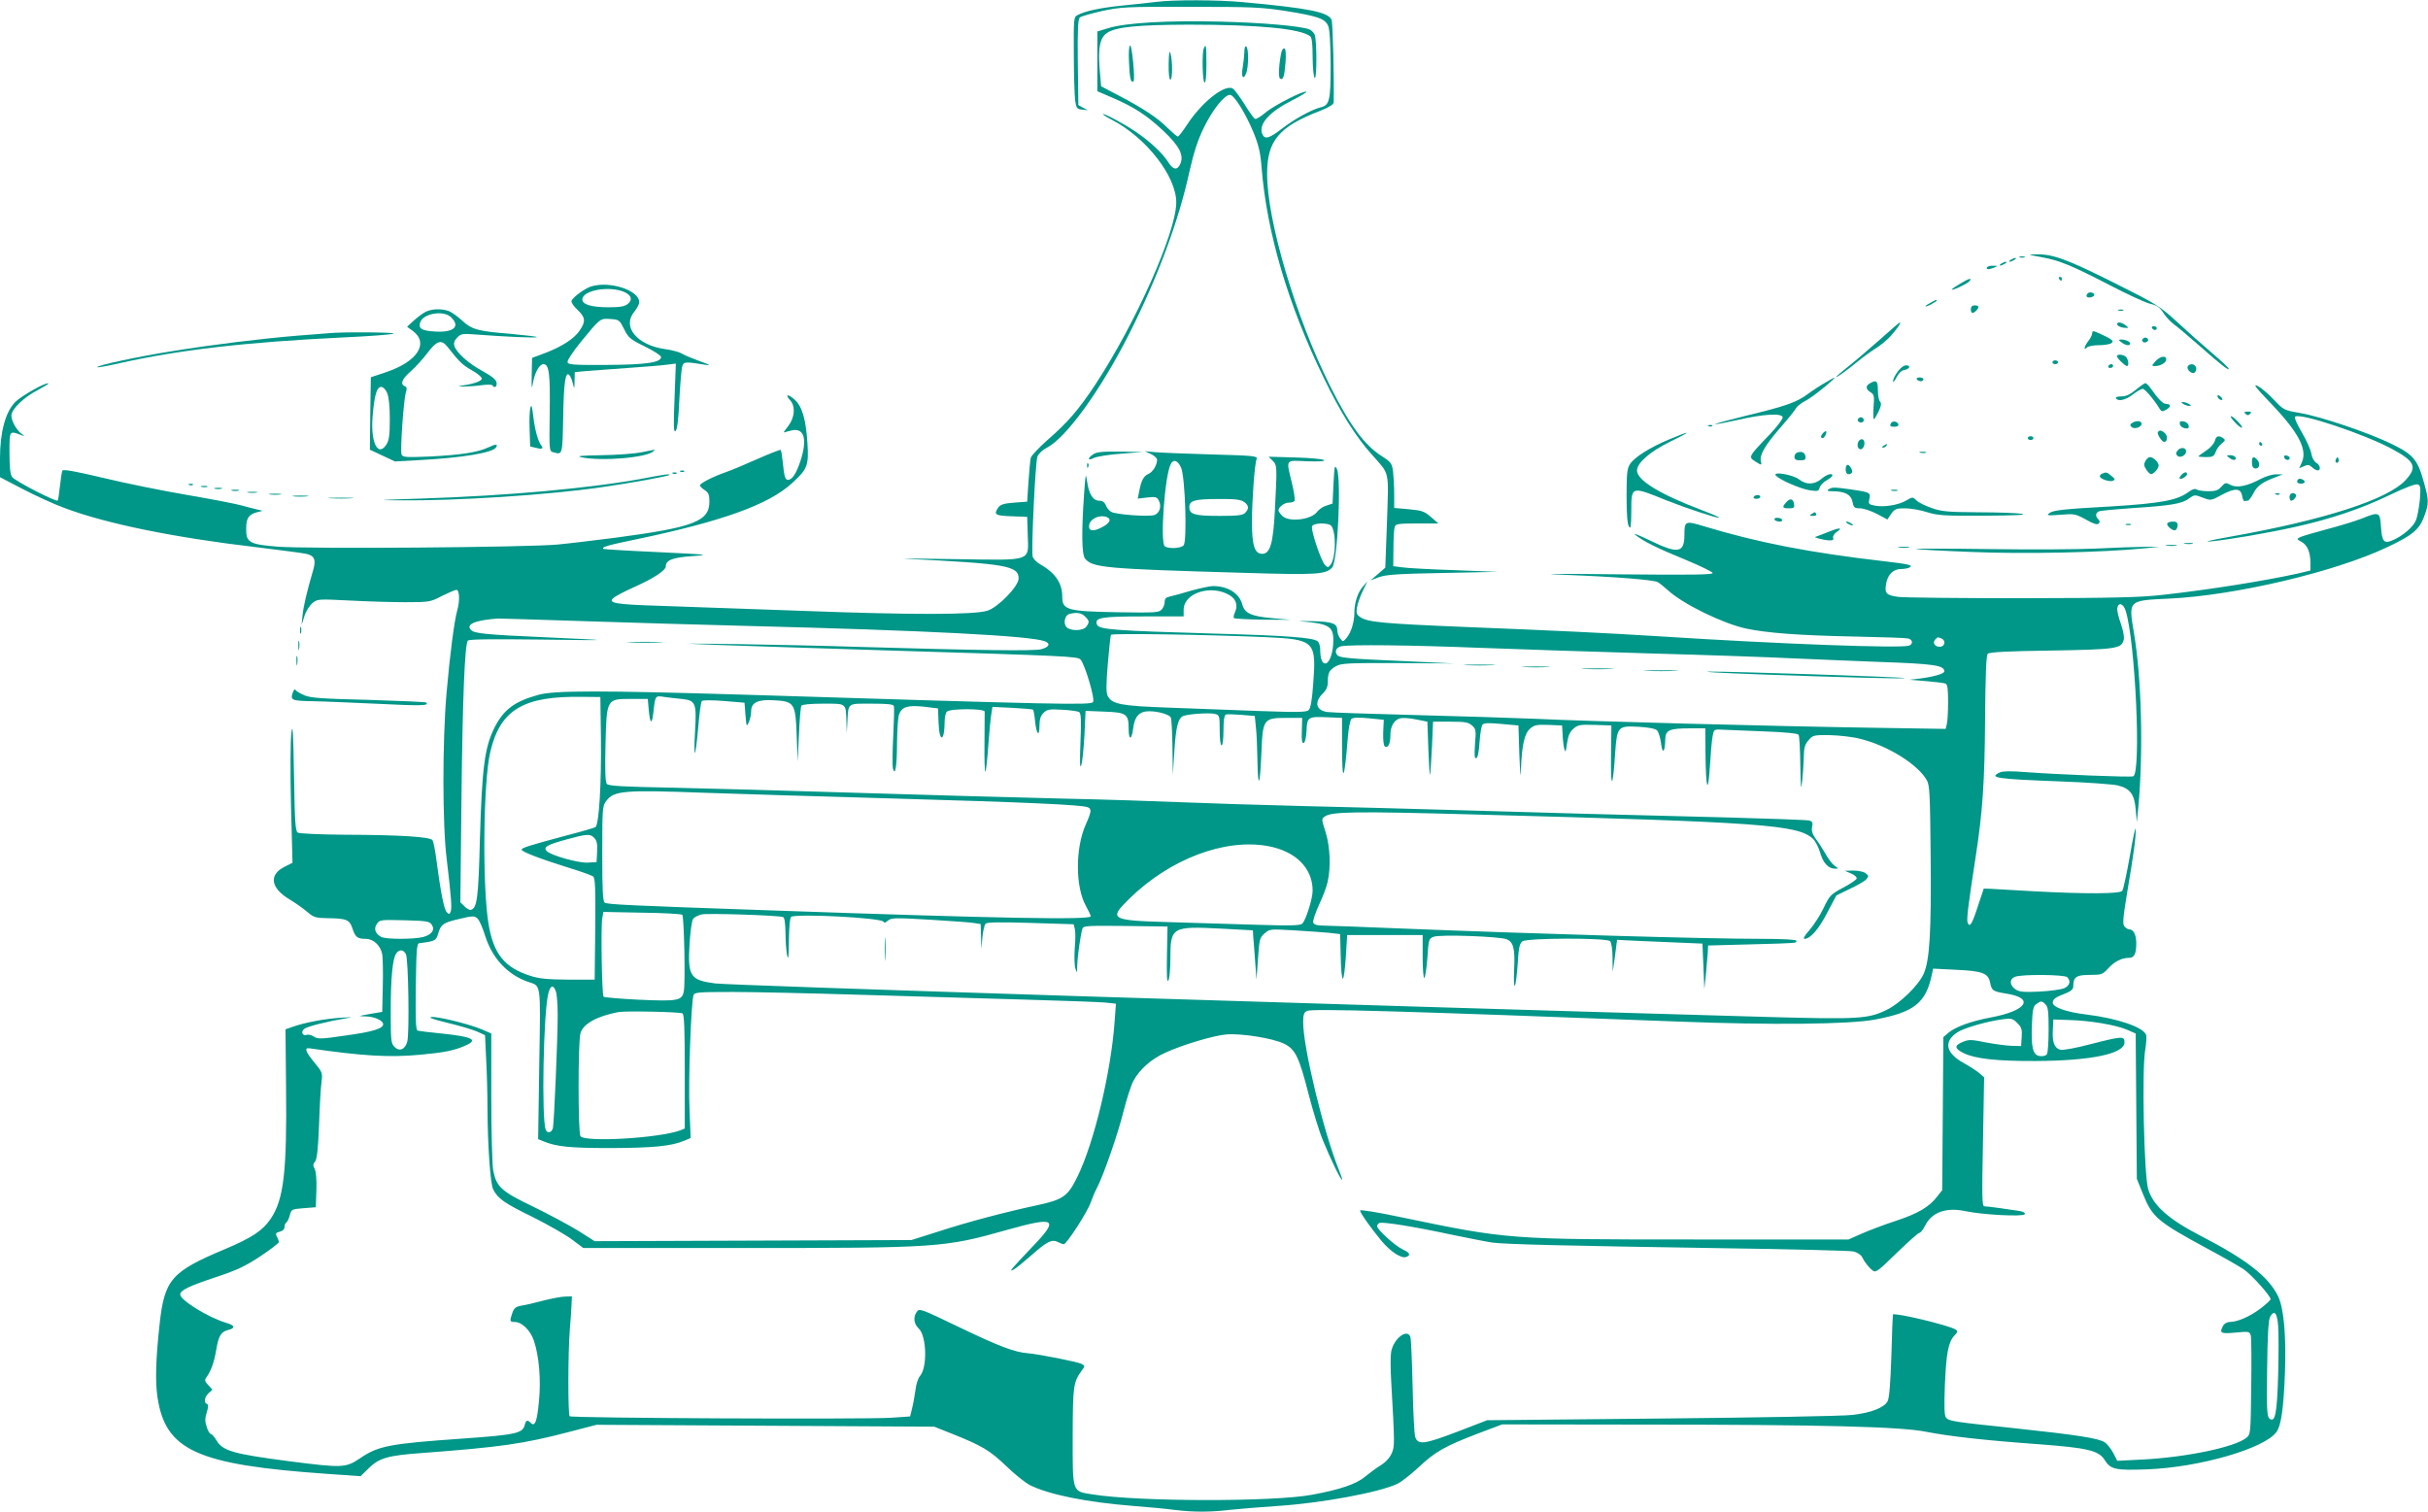 <?xml version="1.0" standalone="no"?>
<!DOCTYPE svg PUBLIC "-//W3C//DTD SVG 20010904//EN"
 "http://www.w3.org/TR/2001/REC-SVG-20010904/DTD/svg10.dtd">
<svg version="1.0" xmlns="http://www.w3.org/2000/svg"
 width="1280pt" height="797pt" viewBox="0 0 1280 797"
 preserveAspectRatio="xMidYMid meet">
<g transform="translate(0,797) scale(0.1,-0.1)"
fill="#009688" stroke="none">
<path d="M6095 7960 c-33 -4 -112 -13 -176 -19 -118 -12 -198 -29 -237 -50
-22 -11 -22 -15 -21 -209 0 -108 4 -217 7 -242 6 -41 10 -45 37 -48 l30 -3
-25 13 -25 14 -3 225 c-2 175 1 229 11 237 7 6 60 21 117 34 99 21 126 23 465
22 324 0 375 -2 504 -22 167 -27 207 -40 223 -79 8 -18 12 -90 13 -203 0 -191
-6 -215 -53 -226 -47 -12 -138 -61 -206 -114 -66 -51 -90 -57 -102 -25 -20 51
39 116 158 176 44 22 78 43 75 45 -10 10 -172 -72 -216 -110 -24 -20 -48 -35
-54 -33 -6 2 -31 36 -56 77 -25 40 -53 78 -62 83 -41 25 -163 -71 -240 -189
-23 -35 -45 -64 -50 -64 -4 0 -27 20 -51 43 -53 54 -127 103 -254 170 l-99 52
-8 93 c-9 111 2 164 40 189 48 31 157 42 429 43 372 0 591 -21 642 -62 8 -7
12 -42 12 -107 0 -53 5 -103 10 -111 13 -20 13 205 0 229 -5 10 -17 22 -27 26
-47 18 -251 36 -473 41 -273 7 -493 -6 -586 -34 l-59 -18 0 -157 0 -158 79
-34 c116 -50 180 -92 267 -173 87 -82 112 -130 91 -177 -16 -35 -38 -31 -65
13 -30 46 -94 106 -172 159 -63 42 -165 97 -170 91 -2 -2 20 -16 49 -31 180
-94 338 -298 337 -435 0 -155 -213 -634 -425 -957 -89 -135 -147 -202 -254
-295 -45 -40 -85 -82 -88 -94 -3 -12 -8 -69 -12 -126 l-7 -105 -68 -5 c-53 -4
-72 -10 -83 -24 -28 -39 -18 -45 69 -48 l82 -3 3 -92 c4 -146 31 -137 -377
-131 -185 3 -304 4 -266 2 529 -26 595 -37 595 -104 0 -41 -109 -153 -165
-170 -70 -22 -403 -22 -965 -1 -300 11 -644 23 -765 27 -227 7 -270 14 -243
40 8 8 58 35 112 59 103 46 166 88 166 109 0 33 37 47 141 54 97 7 85 8 -181
21 -157 7 -287 15 -289 17 -10 10 17 18 171 50 454 95 700 183 824 297 80 73
88 92 81 207 -8 128 -28 198 -68 233 -35 32 -53 29 -23 -4 28 -31 24 -89 -9
-133 -16 -20 -27 -36 -25 -36 2 0 17 4 35 9 72 21 92 -42 52 -162 -22 -65 -43
-97 -65 -97 -15 0 -20 18 -28 99 -3 29 -8 56 -10 59 -3 2 -58 -19 -123 -48
-65 -29 -141 -61 -168 -70 -66 -23 -135 -58 -135 -69 0 -5 11 -16 25 -25 20
-13 25 -25 25 -60 0 -105 -82 -136 -495 -191 -104 -13 -242 -30 -305 -36 -159
-15 -1322 -24 -1479 -11 -147 12 -165 22 -163 97 0 53 13 72 56 84 l31 8 -30
7 c-16 4 -53 13 -81 21 -28 8 -156 33 -285 55 -129 22 -328 62 -443 90 -144
34 -212 47 -217 39 -3 -6 -9 -43 -13 -82 -4 -39 -9 -73 -12 -76 -8 -9 -225
103 -240 124 -10 14 -14 51 -14 128 0 120 -2 117 65 92 17 -6 17 -5 -3 9 -26
20 -52 67 -52 95 0 33 65 96 135 132 35 19 62 35 60 37 -9 10 -141 -64 -174
-97 -52 -52 -81 -159 -81 -297 l0 -100 119 -62 c65 -34 165 -80 223 -101 217
-82 575 -155 1009 -206 123 -15 239 -30 258 -34 48 -9 58 -30 43 -83 -35 -120
-52 -194 -57 -241 l-5 -52 15 47 c8 26 28 57 43 69 26 21 31 21 192 13 91 -5
224 -9 296 -9 128 0 133 1 194 33 35 17 69 32 76 32 17 0 19 -59 4 -110 -15
-54 -38 -228 -56 -435 -22 -256 -22 -692 1 -875 24 -202 28 -257 21 -276 -6
-15 -9 -16 -21 -3 -14 14 -32 105 -55 280 -6 47 -15 92 -20 99 -11 18 -169 28
-465 29 -126 1 -237 6 -245 11 -13 8 -16 56 -20 302 -4 234 -7 279 -14 223 -5
-38 -6 -207 -2 -377 l8 -307 -42 -21 c-85 -43 -73 -113 28 -173 30 -18 71 -47
92 -65 34 -29 44 -32 106 -33 101 -1 117 -8 132 -54 15 -46 26 -55 70 -55 41
0 78 -35 87 -81 3 -19 5 -95 3 -169 l-3 -135 -65 -11 c-63 -11 -64 -12 -20
-13 44 -1 90 -22 90 -41 0 -23 -55 -40 -194 -59 -134 -20 -151 -20 -172 -6
-12 8 -29 12 -37 9 -23 -8 -33 17 -12 32 18 13 122 39 218 55 41 6 35 7 -28 3
-87 -6 -187 -25 -250 -47 l-40 -14 3 -304 c5 -447 -12 -593 -81 -695 -42 -62
-99 -100 -239 -159 -286 -120 -321 -160 -347 -400 -20 -182 -23 -299 -11 -380
42 -283 208 -358 898 -406 l173 -12 43 42 c55 54 100 67 278 80 414 31 535 48
773 110 l150 39 890 -5 890 -5 98 -39 c155 -62 195 -86 282 -169 44 -43 100
-87 122 -99 102 -51 297 -91 548 -111 77 -6 176 -15 219 -21 101 -12 186 -12
295 1 47 5 158 14 247 20 229 15 535 71 631 117 20 9 71 49 114 89 86 81 138
110 316 178 l122 46 728 -1 c962 0 1375 -11 1508 -38 122 -24 308 -45 599 -66
252 -19 310 -33 341 -82 32 -51 57 -56 223 -50 276 10 621 110 683 197 25 34
38 125 45 315 7 191 -6 338 -36 400 -50 103 -164 193 -410 320 -168 87 -249
159 -275 245 -22 71 -34 628 -16 733 6 35 8 72 5 81 -16 41 -152 87 -314 107
-110 13 -183 40 -178 65 3 19 15 26 71 48 26 11 37 21 37 36 0 49 16 60 87 60
62 0 67 2 97 34 33 37 72 56 111 56 27 0 38 23 37 82 -1 41 -15 68 -37 68 -7
0 -18 7 -25 15 -11 13 -8 44 13 173 37 219 47 295 46 339 0 21 -14 -41 -30
-136 -17 -96 -35 -181 -41 -188 -13 -16 -194 -17 -468 -2 -107 6 -210 12 -229
13 l-33 1 -30 -90 c-32 -99 -44 -118 -55 -89 -6 17 2 85 42 344 37 238 48 398
50 728 2 240 6 337 14 345 9 9 106 14 334 17 345 6 372 10 383 57 4 14 -3 49
-15 84 -12 33 -21 70 -19 82 5 34 32 26 44 -13 51 -158 83 -857 40 -873 -14
-6 -407 10 -565 22 -78 6 -121 6 -137 -1 -63 -29 -22 -35 319 -48 141 -5 277
-15 301 -21 66 -16 88 -46 95 -126 l6 -68 8 80 c27 295 17 685 -24 923 -28
168 -30 166 188 176 345 16 875 141 1148 271 132 62 169 93 194 160 26 69 26
87 1 176 -34 126 -56 152 -173 209 -124 60 -372 144 -484 163 -81 14 -84 15
-135 69 -49 51 -98 87 -98 73 0 -4 37 -46 83 -93 143 -150 191 -240 163 -307
l-15 -34 25 11 c19 9 28 8 42 -5 10 -10 24 -17 30 -17 19 0 14 28 -7 40 -11 6
-22 25 -26 48 -3 21 -26 71 -50 112 -25 43 -41 78 -36 83 23 23 367 -92 511
-170 121 -65 135 -95 73 -163 -93 -103 -426 -211 -933 -301 -91 -16 -136 -27
-100 -24 96 9 297 43 450 77 186 41 352 97 502 170 80 38 133 58 144 54 15 -6
16 -16 11 -81 -4 -41 -13 -91 -21 -109 -15 -36 -72 -84 -126 -106 -43 -18 -53
-4 -58 75 -5 76 -10 78 -101 41 -33 -13 -115 -38 -183 -56 -68 -18 -132 -37
-142 -42 -19 -10 -18 -11 4 -23 33 -17 49 -53 50 -107 l0 -46 -67 -16 c-177
-39 -460 -84 -708 -112 -122 -14 -260 -17 -745 -18 -327 0 -621 3 -653 7 -65
9 -73 19 -63 73 9 46 38 74 79 74 17 0 38 4 45 9 18 11 -6 17 -128 31 -398 46
-669 98 -959 186 -96 29 -101 27 -101 -44 0 -98 -32 -104 -181 -32 -57 28 -93
42 -79 31 43 -35 120 -73 265 -132 77 -32 141 -63 144 -70 3 -9 -105 -11 -495
-7 -359 4 -437 3 -279 -3 262 -10 460 -26 484 -38 9 -5 34 -25 54 -43 79 -73
291 -176 412 -202 113 -24 283 -36 565 -42 146 -3 275 -7 288 -10 25 -5 30
-29 6 -38 -40 -15 -679 8 -1314 49 -289 18 -541 30 -1040 50 -417 17 -498 25
-537 50 -22 15 -24 22 -19 53 3 20 17 59 30 86 l25 51 -24 -28 c-27 -30 -45
-85 -45 -137 0 -49 -17 -104 -40 -132 -20 -23 -20 -23 -35 -4 -8 11 -15 30
-15 42 0 37 -24 46 -132 49 -57 1 -83 1 -58 -1 146 -12 170 -27 169 -102 0
-60 -19 -116 -40 -120 -18 -3 -29 24 -29 74 0 17 -6 37 -14 43 -23 19 -159 30
-531 40 -548 16 -622 22 -632 48 -14 37 22 43 244 43 l213 0 0 35 c0 89 145
135 242 77 34 -20 45 -54 29 -89 -7 -14 -9 -28 -6 -32 4 -3 72 -7 153 -8 l147
-1 -100 9 c-110 10 -144 26 -156 73 -16 58 -76 96 -154 96 -16 0 -68 -11 -115
-24 -47 -14 -97 -28 -112 -31 -21 -4 -28 -11 -28 -29 0 -14 -8 -32 -17 -41
-14 -15 -41 -16 -232 -13 -267 5 -291 12 -291 83 0 71 -37 125 -118 171 -18
10 -35 28 -38 40 -8 32 14 497 25 526 6 16 27 36 49 47 103 52 286 306 436
603 149 295 260 594 316 851 24 105 43 165 76 233 46 95 109 174 138 174 22 0
82 -96 125 -200 27 -67 36 -106 42 -185 28 -345 140 -723 329 -1110 87 -180
169 -310 255 -405 92 -104 86 -75 77 -350 l-9 -243 -39 -34 -39 -33 45 17 c37
13 98 18 335 22 l290 6 -230 9 c-126 4 -250 11 -275 15 l-45 6 1 95 c0 53 3
103 7 113 5 15 22 17 118 17 l112 0 -39 34 c-35 30 -48 35 -116 41 l-78 7 0
73 c0 40 -3 93 -6 119 -6 43 -11 50 -58 80 -94 60 -169 162 -274 371 -182 365
-332 870 -332 1118 0 175 62 249 278 332 46 18 72 34 73 44 3 107 -4 418 -11
436 -16 41 -120 62 -471 94 -130 12 -362 13 -454 1z m-375 -3240 c24 -24 24
-30 7 -54 -17 -23 -83 -24 -104 -3 -19 19 -10 64 15 70 38 10 63 6 82 -13z
m-2640 -25 c239 -8 624 -19 855 -25 950 -24 1496 -52 1573 -81 32 -12 23 -31
-19 -42 -34 -10 -331 -6 -949 12 -179 6 -471 12 -650 15 -318 4 -320 4 -90 -5
129 -4 534 -18 900 -29 926 -28 979 -31 996 -47 23 -24 79 -212 66 -225 -16
-16 -164 -13 -1827 39 -763 23 -1012 23 -1095 0 -128 -35 -185 -78 -234 -175
-51 -103 -65 -210 -76 -587 -8 -313 -15 -362 -47 -372 -6 -3 -22 6 -34 18
l-22 22 6 561 c6 520 17 792 33 818 5 8 119 9 383 6 394 -5 395 -5 26 12 -314
14 -374 20 -391 38 -31 30 19 52 141 61 11 0 216 -6 455 -14z m3586 -84 c266
-12 274 -20 257 -247 -6 -85 -14 -129 -24 -138 -11 -11 -58 -12 -254 -5 -132
5 -348 13 -480 18 -255 9 -302 18 -325 61 -9 17 -9 57 0 168 7 81 14 151 17
155 6 9 506 1 809 -12z m3568 -7 c26 -10 20 -44 -8 -44 -27 0 -40 22 -23 39
13 13 11 13 31 5z m-2449 -49 c204 -8 613 -21 910 -30 297 -8 637 -20 755 -26
118 -5 325 -14 460 -19 288 -10 340 -18 340 -50 0 -12 -55 -28 -125 -37 l-60
-7 88 -7 c49 -4 95 -10 103 -13 11 -4 14 -27 14 -98 0 -51 -3 -104 -7 -117
l-6 -24 -381 6 c-521 8 -1514 34 -1776 47 -118 5 -406 14 -640 20 -234 6 -442
13 -463 16 -61 9 -70 54 -20 101 15 15 23 33 23 57 0 49 8 64 44 84 27 15 65
17 326 16 l295 -2 -299 14 c-238 10 -302 16 -314 28 -19 19 -9 43 20 49 50 9
361 6 713 -8z m-4617 -475 c3 -240 -10 -459 -29 -471 -7 -4 -75 -24 -153 -44
-204 -55 -236 -65 -236 -75 0 -11 106 -51 251 -96 62 -19 118 -39 126 -45 11
-10 13 -63 11 -278 l-3 -266 -140 0 c-110 1 -153 5 -199 20 -137 44 -195 116
-221 277 -33 206 -27 750 10 905 53 222 174 294 485 289 l95 -1 3 -215z m425
205 c75 -8 80 -20 71 -174 -4 -64 -4 -113 0 -110 3 3 11 64 17 135 6 71 14
133 19 138 5 5 55 5 117 0 l108 -9 5 -65 c5 -62 6 -64 18 -37 7 16 12 41 12
57 0 46 35 63 120 58 108 -6 114 -15 120 -186 l5 -137 7 142 c3 78 9 147 13
152 4 7 49 11 115 11 124 0 119 4 122 -93 l2 -62 3 55 c6 107 -2 100 127 100
82 0 115 -3 118 -12 3 -7 1 -78 -3 -158 -4 -80 -5 -156 -2 -170 12 -48 22 11
22 137 1 67 5 133 11 147 15 40 47 49 131 40 l74 -9 3 -77 c4 -106 32 -99 32
8 0 22 5 45 12 52 17 17 198 17 199 0 0 -7 0 -83 -1 -168 -1 -85 1 -152 5
-148 3 3 10 64 15 135 5 70 12 145 16 167 l6 39 104 -5 c57 -3 107 -7 110 -10
3 -3 8 -31 11 -62 7 -69 23 -84 23 -22 0 34 6 52 21 67 19 19 30 21 98 17 43
-2 83 -8 90 -12 10 -7 12 -42 7 -160 -4 -104 -3 -142 4 -121 6 17 13 88 17
158 l6 129 99 -4 c116 -4 128 -12 128 -90 0 -63 16 -62 24 2 8 64 33 90 84 90
47 0 103 -16 114 -32 4 -7 8 -78 9 -158 l2 -145 8 124 c8 129 20 175 47 186
28 11 138 18 166 11 25 -6 26 -9 26 -86 0 -47 4 -80 10 -80 6 0 10 33 10 79 0
54 4 80 13 84 6 2 44 1 82 -2 l70 -6 6 -60 c4 -33 7 -111 8 -174 1 -63 4 -111
8 -107 5 4 10 70 13 147 7 179 11 184 133 184 l82 0 -2 -68 c-2 -50 1 -67 10
-64 7 2 13 28 15 65 3 73 7 75 117 70 l70 -3 0 -142 c0 -213 12 -197 31 44 4
47 12 87 19 93 8 7 40 8 91 3 l79 -8 -3 -67 c-1 -41 2 -69 9 -74 17 -10 29 16
29 61 0 47 20 80 52 88 13 3 50 1 83 -6 l60 -12 5 -145 c3 -80 7 -140 9 -135
2 6 6 71 10 145 l6 135 91 0 c78 0 95 -3 114 -20 21 -18 22 -26 16 -98 -4 -60
-3 -78 7 -74 7 2 14 33 17 85 3 45 10 86 16 92 9 9 37 9 100 3 l89 -8 5 -160
c4 -93 7 -127 8 -80 4 131 18 197 48 223 23 20 35 22 98 20 l71 -3 3 -50 c1
-27 5 -61 9 -75 5 -20 8 -14 14 30 6 41 14 60 34 78 24 21 35 22 113 20 l87
-3 -2 -165 c-2 -179 10 -168 22 22 10 138 14 142 125 136 53 -3 86 -10 96 -19
8 -9 17 -39 21 -69 7 -60 21 -46 22 23 1 48 23 57 132 57 l79 0 1 -132 c2
-187 13 -223 23 -73 4 66 10 138 14 160 7 39 8 40 47 38 22 -1 121 -5 220 -9
114 -4 183 -11 187 -18 4 -6 8 -78 9 -161 2 -118 4 -137 9 -90 4 33 8 90 9
127 1 55 5 72 25 95 23 27 27 28 113 27 48 -1 120 -9 158 -19 146 -35 307
-136 353 -219 15 -27 17 -75 20 -396 4 -404 -5 -553 -37 -625 -27 -60 -124
-155 -194 -189 -97 -48 -150 -51 -622 -38 -2377 68 -5466 166 -5555 177 -131
17 -145 38 -135 206 4 65 12 125 19 134 6 9 27 20 46 24 34 7 402 -5 428 -14
8 -3 12 -30 13 -82 0 -43 4 -96 8 -118 7 -31 9 -13 10 77 1 73 5 119 12 124
30 18 480 -5 487 -26 3 -7 10 -5 23 6 17 15 35 16 221 5 112 -7 218 -14 236
-18 l32 -5 2 -67 1 -66 6 62 c3 34 11 67 17 73 8 8 77 9 238 4 l226 -7 6 -24
c4 -13 4 -59 0 -101 -3 -42 -2 -90 3 -107 9 -29 9 -28 10 15 1 45 17 160 27
193 5 16 22 17 227 15 l222 -3 -3 -150 c-2 -107 0 -146 7 -135 6 8 11 60 11
115 0 168 8 172 266 159 l169 -9 2 -35 c2 -19 6 -78 10 -130 l7 -95 8 110 c7
103 9 112 35 134 26 23 30 23 152 16 69 -4 153 -10 186 -13 l60 -7 3 -117 c1
-65 6 -118 11 -118 5 0 12 52 16 115 l7 115 199 0 199 0 0 -116 c0 -63 4 -113
9 -110 4 3 12 51 16 106 6 97 8 102 33 111 33 13 345 2 384 -13 37 -14 46 -51
40 -163 -2 -49 -1 -87 4 -82 4 4 11 55 15 114 5 86 10 109 25 120 24 18 444
19 462 1 7 -7 13 -44 13 -87 l1 -76 12 85 11 85 35 -2 c19 -1 121 -6 225 -10
l190 -8 5 -120 5 -120 8 75 c4 41 8 93 10 115 l2 40 225 6 c257 7 240 6 240
19 0 6 -68 10 -182 10 -297 0 -1187 26 -1911 55 -197 8 -379 15 -403 15 -31 0
-46 5 -51 16 -3 8 11 50 30 92 20 42 41 97 46 122 18 79 13 188 -11 264 -21
65 -22 69 -4 81 35 26 158 28 781 11 1529 -41 1713 -54 1793 -129 12 -11 30
-45 38 -74 16 -54 43 -83 78 -83 20 0 19 1 -2 15 -12 9 -34 37 -48 63 -15 26
-38 62 -52 80 -17 24 -23 41 -19 62 5 23 2 29 -16 34 -12 3 -204 10 -427 16
-466 11 -1001 26 -1475 40 -181 6 -523 14 -760 20 -236 6 -524 15 -640 20
-115 5 -408 15 -650 20 -242 6 -723 19 -1070 30 -346 11 -782 23 -968 27 -264
5 -340 9 -348 20 -8 9 -10 72 -7 203 6 246 5 245 134 245 l89 0 5 -57 c7 -77
17 -82 25 -11 9 85 10 86 53 79 20 -3 63 -8 95 -11z m127 -495 c146 -5 591
-19 990 -30 702 -20 990 -33 1024 -46 22 -8 20 -24 -10 -91 -56 -126 -55 -330
1 -430 14 -25 25 -49 25 -54 0 -20 -484 -11 -1685 31 -750 26 -861 31 -877 41
-10 7 -13 62 -13 258 0 238 1 251 21 278 41 55 95 59 524 43z m-586 -239 c13
-14 16 -33 14 -72 l-3 -54 -44 -3 c-49 -4 -201 39 -220 62 -17 20 3 32 105 60
110 30 126 31 148 7z m3551 -42 c146 -27 235 -116 235 -235 0 -43 -37 -159
-55 -174 -11 -10 -66 -11 -233 -6 -119 4 -328 10 -463 14 -316 9 -326 15 -216
123 214 210 504 320 732 278z m-3088 -362 c9 -10 17 -357 8 -403 -9 -50 -31
-54 -235 -45 -100 5 -184 12 -188 16 -9 9 -15 370 -7 413 l6 34 204 -4 c112
-1 207 -7 212 -11z m-1076 -24 c8 -10 25 -49 37 -88 37 -117 117 -203 224
-241 72 -25 68 6 61 -433 l-6 -397 29 -12 c70 -28 138 -35 354 -35 223 1 320
10 388 39 l33 14 -6 152 c-7 140 8 559 21 601 5 15 24 17 207 17 111 0 416 -7
677 -15 261 -8 646 -19 855 -25 209 -6 404 -13 434 -16 l54 -6 -7 -95 c-19
-265 -108 -638 -196 -817 -51 -104 -75 -121 -215 -151 -167 -36 -358 -86 -521
-139 l-139 -44 -835 -3 -835 -3 -85 54 c-47 29 -153 86 -237 127 -171 82 -196
105 -213 193 -5 29 -10 203 -10 387 l0 334 -46 20 c-63 28 -233 70 -269 67
-20 -2 7 -12 85 -31 63 -15 133 -36 156 -46 l41 -19 6 -128 c4 -71 7 -190 7
-264 1 -189 15 -393 30 -421 25 -49 58 -72 205 -144 82 -41 177 -95 210 -120
l60 -45 825 0 c1049 0 1077 2 1407 95 259 73 279 60 135 -89 -48 -50 -94 -100
-102 -110 -14 -18 -14 -18 5 -9 11 6 54 41 95 77 80 71 106 84 138 67 12 -6
25 -11 30 -11 15 0 125 170 142 220 9 25 23 59 32 75 35 66 111 286 139 398
16 65 40 140 53 166 32 61 94 117 170 151 91 42 253 90 321 96 77 7 246 -20
305 -49 59 -29 79 -71 129 -267 22 -85 55 -194 75 -242 38 -94 93 -208 101
-208 3 0 -5 24 -17 53 -80 198 -188 644 -188 778 0 38 4 51 20 59 25 13 485 0
1955 -56 489 -19 902 -15 1037 10 210 39 271 87 303 240 l6 29 119 -6 c139 -6
171 -18 181 -65 9 -46 14 -49 88 -61 149 -24 105 -90 -82 -125 -107 -20 -188
-50 -225 -81 l-27 -23 -3 -403 -3 -404 -26 -33 c-42 -55 -99 -89 -216 -128
-62 -20 -143 -51 -182 -68 l-70 -31 -815 0 c-977 0 -980 0 -1547 118 -122 26
-213 40 -213 35 0 -13 60 -97 116 -164 48 -56 103 -91 128 -81 25 10 19 22
-20 40 -41 20 -134 104 -134 122 0 7 6 15 13 17 19 7 185 -20 367 -59 91 -19
192 -39 225 -44 75 -10 381 -17 1215 -30 360 -5 671 -13 690 -17 19 -4 39 -17
45 -27 14 -29 37 -58 58 -74 16 -12 28 -3 126 93 60 58 114 106 120 106 6 0
20 18 31 40 35 69 110 95 208 75 92 -20 307 -31 316 -17 4 7 -6 13 -26 17 -50
8 -171 25 -187 25 -12 0 -13 51 -7 340 l6 340 -24 21 c-14 12 -51 36 -83 54
-95 52 -108 112 -36 161 35 24 158 59 240 70 47 6 54 4 78 -20 22 -22 26 -33
23 -74 l-3 -47 -50 1 c-27 1 -89 9 -136 18 -79 16 -89 16 -123 2 -44 -18 -43
-34 5 -58 60 -30 175 -43 379 -42 293 1 470 38 470 98 0 34 -10 34 -178 -9
-75 -20 -147 -33 -159 -30 -32 8 -44 38 -41 103 l3 57 85 -3 c110 -3 245 -26
303 -51 l46 -20 3 -383 3 -383 33 -82 c49 -121 77 -145 342 -288 80 -43 164
-91 188 -107 42 -29 142 -140 142 -158 0 -5 -24 -27 -53 -49 -55 -42 -122 -71
-163 -71 -13 0 -28 -9 -34 -19 -21 -40 -14 -44 65 -37 73 7 75 6 81 -17 3 -14
4 -136 2 -272 -3 -245 -3 -247 -26 -266 -61 -49 -315 -102 -544 -114 l-136 -7
-21 41 c-12 22 -32 48 -46 57 -33 21 -140 38 -476 74 -325 34 -344 37 -360 56
-9 11 -10 58 -6 167 7 171 18 231 50 265 18 19 19 24 7 32 -39 24 -327 92
-331 79 -1 -2 -5 -101 -8 -219 -5 -147 -11 -222 -20 -238 -18 -34 -88 -61
-185 -72 -47 -6 -499 -14 -1005 -19 l-921 -9 -161 -62 c-171 -65 -203 -69
-218 -27 -5 12 -11 132 -14 267 -3 135 -8 253 -12 262 -18 45 -88 -10 -101
-79 -4 -20 -4 -88 0 -152 19 -339 19 -345 3 -383 -10 -23 -31 -47 -59 -64 -24
-15 -60 -42 -81 -59 -45 -39 -133 -69 -281 -96 -203 -38 -915 -37 -1157 2
-108 17 -104 6 -104 307 1 270 3 284 50 349 15 20 15 22 -3 32 -21 11 -224 51
-282 56 -71 5 -156 38 -362 137 -200 96 -211 101 -224 83 -21 -28 -17 -65 9
-89 42 -39 47 -205 7 -251 -10 -11 -21 -45 -24 -75 -4 -30 -12 -74 -18 -97
l-10 -41 -101 -7 c-145 -9 -1684 -2 -1694 8 -9 10 -9 331 1 457 4 47 8 105 9
130 l2 45 -35 -1 c-19 0 -71 -10 -115 -21 -44 -12 -96 -24 -117 -27 -29 -5
-38 -13 -47 -38 -15 -44 -14 -48 13 -48 37 0 82 -44 100 -97 28 -80 39 -212
27 -324 -10 -105 -21 -133 -43 -111 -18 18 -25 15 -32 -12 -11 -43 -47 -51
-331 -71 -385 -27 -441 -38 -539 -105 -73 -49 -93 -50 -365 -15 -301 39 -357
55 -390 111 -11 19 -25 34 -30 34 -5 0 -15 16 -21 36 -10 29 -10 46 0 77 9 30
9 42 1 45 -18 6 -13 37 9 57 l20 18 -22 24 c-19 20 -20 27 -10 41 24 33 41 80
51 140 13 79 25 100 64 110 40 10 36 24 -12 38 -93 28 -241 119 -241 149 0 22
45 44 187 91 112 37 154 57 235 110 54 36 98 70 98 75 0 6 -5 19 -10 29 -9 16
-6 21 15 26 15 4 25 13 25 24 0 11 4 22 10 25 5 3 13 20 18 38 8 31 10 32 73
37 l64 5 3 90 c2 56 -2 98 -9 112 -10 18 -9 26 2 39 10 12 16 65 21 193 3 97
9 199 13 226 6 48 5 52 -39 105 -45 54 -53 77 -25 73 282 -41 421 -49 584 -34
129 12 178 22 238 48 71 31 39 47 -126 64 -61 6 -118 13 -125 15 -10 3 -12 54
-10 231 3 194 5 228 18 230 86 11 89 13 101 54 14 46 26 54 106 73 78 19 87
19 104 -1z m-246 -27 c20 -27 3 -53 -43 -66 -48 -13 -198 -13 -222 0 -32 17
-41 44 -23 69 15 22 20 22 145 19 113 -3 131 -5 143 -22z m-135 -157 c13 -24
19 -419 7 -461 -11 -41 -41 -54 -67 -28 -19 19 -20 33 -20 193 0 177 10 278
31 303 16 20 37 17 49 -7z m8758 -121 c20 -20 14 -44 -15 -58 -16 -7 -74 -15
-130 -18 -84 -4 -107 -2 -128 12 -31 21 -33 54 -2 66 34 14 261 12 275 -2z
m-7968 -74 c6 -14 10 -71 10 -127 0 -129 -19 -565 -25 -594 -6 -25 -30 -31
-38 -9 -23 58 -12 623 14 719 11 43 26 47 39 11z m7854 -70 c13 -12 16 -39 16
-132 0 -64 -4 -123 -9 -130 -4 -8 -21 -12 -37 -10 -37 4 -47 44 -42 167 3 77
7 96 23 107 24 18 30 18 49 -2z m-7186 -47 c9 -6 12 -79 12 -308 l0 -299 -22
-9 c-111 -42 -507 -65 -528 -31 -13 20 -13 495 0 542 14 50 86 90 200 112 39
7 324 1 338 -7z m8412 -1648 c3 -35 3 -152 0 -259 -6 -205 -16 -254 -46 -229
-13 11 -15 50 -12 263 2 184 7 257 16 274 22 38 37 20 42 -49z"/>
<path d="M3323 4583 c42 -2 112 -2 155 0 42 1 7 3 -78 3 -85 0 -120 -2 -77 -3z"/>
<path d="M7733 4463 c37 -2 97 -2 135 0 37 2 6 3 -68 3 -74 0 -105 -1 -67 -3z"/>
<path d="M8038 4453 c34 -2 88 -2 120 0 31 2 3 3 -63 3 -66 0 -92 -1 -57 -3z"/>
<path d="M8352 4443 c37 -2 100 -2 140 0 40 1 10 3 -67 3 -77 0 -110 -1 -73
-3z"/>
<path d="M8683 4433 c43 -2 110 -2 150 0 40 1 5 3 -78 3 -82 0 -115 -2 -72 -3z"/>
<path d="M9260 4415 c465 -17 798 -25 780 -20 -22 6 -909 35 -1026 34 -55 -1
56 -7 246 -14z"/>
<path d="M9758 3365 c19 -8 32 -20 30 -27 -2 -7 -35 -29 -73 -49 -65 -35 -70
-41 -101 -106 -18 -38 -52 -90 -74 -116 -27 -30 -36 -47 -27 -47 31 0 76 52
121 140 l47 89 72 35 c41 19 80 42 87 51 12 15 12 19 -5 31 -10 8 -39 14 -64
14 l-46 -1 33 -14z"/>
<path d="M4664 2965 c0 -55 1 -76 3 -47 2 29 2 74 0 100 -2 26 -3 2 -3 -53z"/>
<path d="M5952 7641 c3 -83 10 -112 24 -99 9 10 -8 188 -18 188 -6 0 -9 -36
-6 -89z"/>
<path d="M6346 7714 c-10 -26 -7 -172 4 -179 6 -4 10 30 10 94 0 101 -2 115
-14 85z"/>
<path d="M6560 7693 c-1 -21 -5 -57 -9 -81 -9 -48 4 -67 19 -27 13 34 13 132
0 140 -6 4 -10 -9 -10 -32z"/>
<path d="M6756 7697 c-13 -54 -18 -135 -8 -141 16 -10 23 8 29 83 3 42 2 71
-5 75 -5 3 -12 -4 -16 -17z"/>
<path d="M6161 7633 c-1 -49 3 -83 9 -83 12 0 12 103 0 140 -5 17 -8 -1 -9
-57z"/>
<path d="M10763 6614 c95 -17 157 -43 362 -149 88 -46 182 -89 208 -96 39 -9
53 -19 72 -49 13 -21 39 -48 57 -61 18 -13 78 -64 133 -112 108 -96 160 -137
154 -120 -2 6 -42 43 -89 83 -47 40 -129 113 -182 162 -93 85 -107 94 -335
208 -246 123 -321 151 -408 149 -49 -1 -48 -1 28 -15z"/>
<path d="M10648 6613 c6 -2 18 -2 25 0 6 3 1 5 -13 5 -14 0 -19 -2 -12 -5z"/>
<path d="M10600 6600 c-8 -5 -10 -10 -5 -10 6 0 17 5 25 10 8 5 11 10 5 10 -5
0 -17 -5 -25 -10z"/>
<path d="M10550 6580 c-8 -5 -10 -10 -5 -10 6 0 17 5 25 10 8 5 11 10 5 10 -5
0 -17 -5 -25 -10z"/>
<path d="M10475 6560 c-7 -12 12 -12 40 0 18 8 17 9 -7 9 -15 1 -30 -3 -33 -9z"/>
<path d="M10855 6500 c3 -5 8 -10 11 -10 2 0 4 5 4 10 0 6 -5 10 -11 10 -5 0
-7 -4 -4 -10z"/>
<path d="M10333 6474 c-24 -14 -43 -27 -43 -30 0 -8 74 26 90 41 22 23 0 18
-47 -11z"/>
<path d="M3117 6460 c-33 -10 -96 -56 -104 -76 -3 -7 11 -29 31 -47 42 -40 45
-61 13 -108 -29 -44 -92 -85 -180 -119 l-72 -27 -2 -89 c-1 -76 0 -82 7 -41
10 55 34 97 55 97 30 0 36 -52 33 -257 -3 -195 -2 -202 17 -207 51 -14 50 -19
54 181 3 188 12 246 32 226 6 -6 15 -26 19 -45 8 -32 8 -31 9 14 l1 46 63 6
c34 3 132 10 217 16 85 6 177 13 204 17 l49 6 -7 -184 c-6 -148 -5 -182 6
-171 8 8 15 62 19 157 4 80 11 159 14 176 8 34 10 34 135 14 19 -3 2 6 -39 20
-40 15 -83 32 -95 40 -12 8 -51 19 -88 24 -151 21 -231 119 -163 199 14 17 25
39 25 49 0 62 -154 113 -253 83z m175 -30 c37 -17 44 -41 18 -62 -17 -14 -41
-18 -100 -18 -91 0 -140 14 -140 41 0 49 144 74 222 39z m-2 -195 c23 -46 32
-54 110 -92 47 -23 85 -48 85 -55 0 -29 -76 -41 -285 -42 -181 -1 -205 1 -208
15 -2 9 28 54 65 100 108 132 106 131 161 127 46 -3 48 -5 72 -53z"/>
<path d="M11007 6424 c-14 -14 -7 -25 13 -22 12 2 21 8 21 13 0 12 -24 18 -34
9z"/>
<path d="M10178 6374 c-38 -20 -36 -28 2 -9 17 9 30 18 30 20 0 7 -1 6 -32
-11z"/>
<path d="M10390 6340 c0 -23 10 -26 28 -8 18 18 15 28 -8 28 -13 0 -20 -7 -20
-20z"/>
<path d="M2235 6321 c-16 -10 -43 -31 -59 -46 l-30 -28 28 -20 c90 -65 28
-163 -138 -219 l-81 -27 -3 -191 -2 -191 66 -31 66 -31 126 7 c229 12 390 39
407 67 12 19 -1 19 -41 0 -55 -26 -147 -40 -310 -48 -125 -5 -141 -4 -147 11
-8 20 11 292 23 328 6 20 5 28 -6 32 -26 10 -15 38 32 79 25 22 63 64 85 93
50 67 75 76 106 38 65 -83 81 -98 130 -126 29 -16 53 -36 53 -44 0 -13 -44
-29 -105 -37 -24 -3 -22 -4 10 -5 22 0 64 3 93 7 29 4 55 4 58 -1 11 -17 25
-7 22 14 -2 16 -23 33 -73 61 -75 40 -139 98 -150 134 -4 15 1 29 16 44 20 20
28 21 103 15 155 -12 321 -19 316 -13 -3 3 -66 10 -140 17 -171 14 -202 22
-254 70 -23 22 -55 44 -70 50 -42 15 -98 12 -131 -9z m142 -23 c52 -49 16 -82
-83 -76 -71 4 -89 15 -79 48 15 47 122 66 162 28z m-336 -400 c9 -21 14 -72
14 -138 0 -85 -4 -111 -18 -134 -44 -67 -83 8 -73 144 9 113 22 160 45 160 11
0 24 -13 32 -32z"/>
<path d="M11168 6333 c6 -2 18 -2 25 0 6 3 1 5 -13 5 -14 0 -19 -2 -12 -5z"/>
<path d="M9904 6174 c-59 -52 -134 -116 -166 -141 -32 -25 -58 -48 -58 -50 0
-6 55 33 116 83 28 23 71 54 95 69 24 15 59 44 77 64 33 37 56 71 48 71 -3 0
-53 -43 -112 -96z"/>
<path d="M11162 6258 c3 -7 18 -14 34 -16 28 -2 28 -2 10 13 -24 18 -49 20
-44 3z"/>
<path d="M11345 6240 c3 -5 10 -10 16 -10 5 0 9 5 9 10 0 6 -7 10 -16 10 -8 0
-12 -4 -9 -10z"/>
<path d="M11030 6214 c0 -9 -9 -27 -20 -41 -22 -28 -28 -55 -8 -35 7 7 35 12
63 12 27 0 57 5 65 10 17 12 7 20 -62 52 -34 15 -38 15 -38 2z"/>
<path d="M1730 6213 c-19 -1 -93 -8 -165 -13 -192 -16 -445 -47 -655 -81 -184
-29 -405 -77 -397 -85 3 -3 55 7 117 21 318 71 665 111 1180 136 135 6 254 15
265 20 19 7 -270 10 -345 2z"/>
<path d="M11297 6184 c-11 -11 3 -24 18 -18 8 4 12 10 9 15 -6 11 -18 12 -27
3z"/>
<path d="M11184 6165 c22 -17 46 -20 46 -6 0 10 -25 21 -48 21 -15 -1 -14 -3
2 -15z"/>
<path d="M11160 6092 c0 -10 43 -52 53 -52 12 0 8 35 -5 48 -14 14 -48 16 -48
4z"/>
<path d="M11363 6065 c-21 -24 -21 -25 -2 -25 29 0 59 18 59 35 0 23 -33 17
-57 -10z"/>
<path d="M10820 6060 c0 -5 7 -10 15 -10 8 0 15 5 15 10 0 6 -7 10 -15 10 -8
0 -15 -4 -15 -10z"/>
<path d="M10029 6036 c-22 -16 -49 -58 -49 -76 0 -8 8 1 18 20 9 19 26 37 37
38 27 5 39 18 23 25 -8 2 -21 0 -29 -7z"/>
<path d="M11115 6040 c-3 -5 1 -10 9 -10 9 0 16 5 16 10 0 6 -4 10 -9 10 -6 0
-13 -4 -16 -10z"/>
<path d="M11534 6039 c-10 -17 23 -46 37 -32 7 7 9 19 6 27 -7 18 -33 21 -43
5z"/>
<path d="M9620 5951 c-25 -14 -65 -40 -89 -58 -58 -44 -123 -66 -323 -114 -93
-23 -168 -43 -165 -45 2 -2 55 8 118 22 135 31 232 37 237 14 1 -9 -29 -49
-68 -90 -115 -120 -114 -119 -75 -144 31 -20 34 -20 28 2 -8 33 22 84 100 174
42 48 81 96 86 107 6 10 30 29 53 40 34 17 166 124 147 120 -2 -1 -24 -13 -49
-28z"/>
<path d="M10105 5970 c3 -5 13 -10 21 -10 8 0 14 5 14 10 0 6 -9 10 -21 10
-11 0 -17 -4 -14 -10z"/>
<path d="M9858 5949 c-24 -13 -23 -31 3 -47 19 -12 21 -20 16 -78 -2 -35 -2
-64 2 -64 3 0 14 19 25 41 14 30 15 44 7 52 -6 6 -11 33 -11 59 0 50 -8 57
-42 37z"/>
<path d="M11260 5915 c-30 -25 -52 -35 -77 -35 -20 0 -32 -4 -28 -10 11 -18
50 -10 89 20 22 17 45 30 52 30 12 0 62 -60 89 -105 9 -15 15 -16 33 -6 27 14
29 31 3 31 -18 0 -41 23 -84 84 -10 14 -22 26 -27 26 -4 0 -27 -16 -50 -35z"/>
<path d="M11690 5882 c0 -12 19 -26 26 -19 2 2 -2 10 -11 17 -9 8 -15 8 -15 2z"/>
<path d="M11510 5840 c8 -5 22 -10 30 -10 13 0 13 1 0 10 -8 5 -22 10 -30 10
-13 0 -13 -1 0 -10z"/>
<path d="M2796 5820 c-4 -14 -6 -65 -4 -114 l3 -90 29 -7 c34 -9 43 -5 29 13
-17 22 -34 85 -42 156 -6 51 -9 61 -15 42z"/>
<path d="M11838 5788 c9 -9 15 -9 24 0 9 9 7 12 -12 12 -19 0 -21 -3 -12 -12z"/>
<path d="M11760 5774 c0 -6 14 -23 30 -39 17 -16 30 -24 30 -19 0 6 -13 23
-30 39 -16 16 -30 24 -30 19z"/>
<path d="M9795 5761 c-7 -12 12 -24 25 -16 11 7 4 25 -10 25 -5 0 -11 -4 -15
-9z"/>
<path d="M9967 5735 c-5 -11 0 -15 19 -15 16 0 24 5 22 13 -7 18 -35 20 -41 2z"/>
<path d="M11240 5740 c-11 -7 -12 -12 -3 -21 14 -14 53 -2 53 17 0 16 -28 18
-50 4z"/>
<path d="M11492 5733 c2 -10 14 -19 26 -21 19 -3 23 1 20 15 -2 10 -14 19 -26
21 -19 3 -23 -1 -20 -15z"/>
<path d="M9008 5723 c7 -3 16 -2 19 1 4 3 -2 6 -13 5 -11 0 -14 -3 -6 -6z"/>
<path d="M9612 5688 c-14 -14 -16 -28 -3 -28 9 0 24 30 18 36 -2 2 -9 -2 -15
-8z"/>
<path d="M11376 5692 c-6 -10 21 -52 33 -52 17 0 20 30 5 45 -17 17 -30 19
-38 7z"/>
<path d="M8801 5654 c-103 -43 -184 -94 -208 -131 -15 -23 -18 -49 -18 -168 0
-91 4 -147 12 -160 10 -17 12 -3 13 76 0 138 -3 137 185 61 106 -42 258 -92
278 -92 7 1 -35 19 -93 41 -219 83 -340 157 -340 208 0 40 68 100 174 152 118
57 116 63 -3 13z"/>
<path d="M10690 5660 c0 -5 7 -10 15 -10 8 0 15 5 15 10 0 6 -7 10 -15 10 -8
0 -15 -4 -15 -10z"/>
<path d="M11676 5645 c-4 -14 -24 -37 -46 -51 -22 -15 -40 -28 -40 -30 0 -2
18 -4 40 -4 35 0 42 4 51 28 5 15 20 35 32 44 19 15 20 19 7 28 -24 16 -37 12
-44 -15z"/>
<path d="M9800 5646 c-14 -18 -6 -50 13 -44 15 6 22 37 10 49 -6 6 -15 4 -23
-5z"/>
<path d="M11910 5630 c0 -5 5 -10 11 -10 5 0 7 5 4 10 -3 6 -8 10 -11 10 -2 0
-4 -4 -4 -10z"/>
<path d="M9930 5620 c-9 -6 -10 -10 -3 -10 6 0 15 5 18 10 8 12 4 12 -15 0z"/>
<path d="M11480 5595 c-10 -12 -10 -19 -1 -28 14 -14 46 2 46 24 0 20 -30 23
-45 4z"/>
<path d="M3380 5585 c-36 -7 -130 -14 -210 -15 -107 -2 -134 -4 -105 -11 107
-22 346 -2 380 32 5 5 7 8 5 8 -3 -1 -34 -7 -70 -14z"/>
<path d="M5762 5574 c-32 -22 -27 -35 6 -18 16 7 80 18 143 22 l114 9 -120 2
c-95 1 -125 -2 -143 -15z"/>
<path d="M6068 5576 c17 -8 32 -22 32 -30 0 -28 -22 -64 -46 -75 -26 -11 -38
-36 -49 -95 l-7 -35 50 6 c44 5 51 3 61 -16 17 -31 3 -70 -26 -77 -35 -9 -199
3 -224 17 -11 5 -24 21 -29 35 -7 16 -17 24 -35 24 -33 0 -55 36 -64 102 -7
48 -8 42 -16 -67 -14 -201 -12 -319 5 -340 40 -48 101 -54 831 -75 393 -12
438 -9 472 28 29 32 49 464 25 519 -12 25 -13 17 -18 -77 l-5 -105 -33 -11
c-18 -5 -39 -20 -48 -32 -29 -42 -149 -57 -184 -22 -11 11 -20 24 -20 29 0 18
31 41 55 41 13 0 27 4 30 10 3 5 -3 48 -15 96 -30 126 -36 117 80 112 67 -2
96 0 90 6 -6 6 -74 12 -151 14 l-141 4 21 -21 c24 -24 24 -28 12 -261 -9 -176
-25 -230 -67 -230 -40 0 -54 44 -54 172 1 118 14 302 25 329 5 15 -19 17 -237
23 -134 4 -268 9 -298 12 l-55 5 33 -15z m159 -73 c21 -51 32 -385 13 -408
-14 -16 -76 -20 -99 -6 -26 17 -1 373 31 434 14 28 38 20 55 -20z m331 -179
c26 -18 28 -37 6 -58 -12 -13 -40 -16 -135 -16 -132 0 -159 8 -159 46 0 35 27
43 155 43 85 1 116 -3 133 -15z m-724 -80 c28 -11 17 -33 -25 -54 -47 -25 -72
-20 -67 12 5 33 55 56 92 42z m1184 -46 c27 -34 25 -167 -3 -205 -12 -16 -15
-16 -29 -3 -21 20 -77 187 -69 205 7 19 86 20 101 3z"/>
<path d="M9473 5583 c-7 -2 -13 -13 -13 -22 0 -13 8 -18 30 -18 26 0 30 4 28
21 -3 21 -22 29 -45 19z"/>
<path d="M10123 5583 c9 -2 23 -2 30 0 6 3 -1 5 -18 5 -16 0 -22 -2 -12 -5z"/>
<path d="M11754 5555 c10 -8 23 -12 28 -9 14 9 -2 24 -25 24 -21 -1 -21 -1 -3
-15z"/>
<path d="M12042 5558 c5 -15 28 -18 29 -3 0 6 -7 12 -17 13 -10 3 -15 -1 -12
-10z"/>
<path d="M11310 5539 c-9 -16 -8 -26 5 -45 8 -13 20 -24 25 -24 13 0 40 30 40
45 0 18 -28 45 -45 45 -8 0 -19 -9 -25 -21z"/>
<path d="M11872 5530 c1 -22 6 -30 20 -30 21 0 25 29 6 48 -19 19 -27 14 -26
-18z"/>
<path d="M12316 5551 c-4 -7 -5 -15 -2 -18 9 -9 19 4 14 18 -4 11 -6 11 -12 0z"/>
<path d="M5731 5514 c0 -11 3 -14 6 -6 3 7 2 16 -1 19 -3 4 -6 -2 -5 -13z"/>
<path d="M9730 5495 c0 -14 6 -25 13 -25 21 0 27 11 16 31 -14 27 -29 23 -29
-6z"/>
<path d="M3588 5483 c7 -3 16 -2 19 1 4 3 -2 6 -13 5 -11 0 -14 -3 -6 -6z"/>
<path d="M3548 5473 c7 -3 16 -2 19 1 4 3 -2 6 -13 5 -11 0 -14 -3 -6 -6z"/>
<path d="M9362 5463 c18 -22 130 -71 179 -78 41 -6 47 -5 52 14 3 11 19 29 36
38 17 10 31 21 31 26 0 15 -30 6 -58 -18 -37 -31 -80 -32 -117 -3 -33 26 -143
44 -123 21z"/>
<path d="M11083 5473 c-7 -2 -13 -9 -13 -14 0 -14 51 -31 69 -24 13 6 12 10
-8 26 -24 20 -28 21 -48 12z"/>
<path d="M11502 5468 c-19 -19 -14 -30 8 -18 11 6 20 15 20 20 0 14 -14 12
-28 -2z"/>
<path d="M3400 5449 c-275 -52 -719 -93 -1190 -108 -219 -7 -234 -8 -105 -9
304 -3 781 28 1065 69 148 21 353 58 359 65 7 7 -31 2 -129 -17z"/>
<path d="M11920 5446 c-73 -39 -126 -50 -160 -33 -26 14 -30 13 -49 -9 -17
-19 -31 -24 -68 -24 -27 0 -54 4 -62 9 -10 6 -24 2 -45 -14 -59 -43 -145 -59
-406 -75 -254 -14 -307 -20 -327 -36 -16 -12 -8 -13 59 -8 73 6 79 5 134 -25
40 -23 60 -29 67 -22 8 8 8 14 -1 23 -17 17 -15 35 4 42 10 4 87 11 173 17
204 13 264 23 300 50 29 21 31 22 74 5 43 -16 43 -16 100 15 69 37 100 36 107
-5 3 -17 8 -29 13 -28 4 1 11 2 17 2 5 0 19 18 30 40 20 39 48 59 119 85 l36
14 -35 0 c-19 1 -55 -10 -80 -23z"/>
<path d="M12116 5443 c-12 -12 -5 -23 14 -23 11 0 20 4 20 9 0 11 -26 22 -34
14z"/>
<path d="M998 5413 c7 -3 16 -2 19 1 4 3 -2 6 -13 5 -11 0 -14 -3 -6 -6z"/>
<path d="M1063 5403 c9 -2 23 -2 30 0 6 3 -1 5 -18 5 -16 0 -22 -2 -12 -5z"/>
<path d="M1133 5393 c9 -2 25 -2 35 0 9 3 1 5 -18 5 -19 0 -27 -2 -17 -5z"/>
<path d="M9640 5390 c-11 -7 -6 -10 21 -10 65 0 98 -18 105 -56 6 -30 10 -34
39 -34 18 0 58 -13 89 -29 l56 -30 20 30 c19 26 27 29 73 29 29 0 81 -9 115
-20 57 -18 90 -20 305 -19 156 1 226 4 197 10 -25 4 -128 8 -230 8 -161 1
-194 4 -245 22 -33 11 -70 29 -81 40 -21 20 -21 20 -55 0 -41 -24 -116 -36
-165 -27 -33 7 -35 9 -29 36 7 33 4 35 -100 50 -87 12 -96 12 -115 0z"/>
<path d="M1223 5383 c9 -2 25 -2 35 0 9 3 1 5 -18 5 -19 0 -27 -2 -17 -5z"/>
<path d="M9973 5383 c9 -2 23 -2 30 0 6 3 -1 5 -18 5 -16 0 -22 -2 -12 -5z"/>
<path d="M1308 5373 c12 -2 32 -2 45 0 12 2 2 4 -23 4 -25 0 -35 -2 -22 -4z"/>
<path d="M1423 5363 c15 -2 39 -2 55 0 15 2 2 4 -28 4 -30 0 -43 -2 -27 -4z"/>
<path d="M11998 5363 c7 -3 16 -2 19 1 4 3 -2 6 -13 5 -11 0 -14 -3 -6 -6z"/>
<path d="M12070 5350 c0 -11 4 -20 9 -20 13 0 32 26 24 33 -13 14 -33 6 -33
-13z"/>
<path d="M1547 5353 c18 -2 50 -2 70 0 21 2 7 4 -32 4 -38 0 -55 -2 -38 -4z"/>
<path d="M9245 5350 c-3 -5 3 -10 14 -10 12 0 21 5 21 10 0 6 -6 10 -14 10 -8
0 -18 -4 -21 -10z"/>
<path d="M1743 5343 c32 -2 81 -2 110 0 29 2 3 3 -58 3 -60 0 -84 -1 -52 -3z"/>
<path d="M9417 5322 c-24 -26 -21 -32 14 -32 26 0 30 3 27 22 -4 29 -21 33
-41 10z"/>
<path d="M9550 5260 c-12 -8 -10 -10 8 -10 13 0 20 4 17 10 -7 12 -6 12 -25 0z"/>
<path d="M9355 5230 c3 -5 15 -10 26 -10 11 0 17 5 14 10 -3 6 -15 10 -26 10
-11 0 -17 -4 -14 -10z"/>
<path d="M9740 5210 c8 -5 20 -10 25 -10 6 0 3 5 -5 10 -8 5 -19 10 -25 10 -5
0 -3 -5 5 -10z"/>
<path d="M11426 5211 c-8 -12 31 -44 43 -36 6 3 11 15 11 26 0 14 -7 19 -24
19 -14 0 -27 -4 -30 -9z"/>
<path d="M11208 5203 c6 -2 18 -2 25 0 6 3 1 5 -13 5 -14 0 -19 -2 -12 -5z"/>
<path d="M9635 5164 c-33 -13 -62 -24 -65 -25 -12 -2 47 -17 72 -18 20 -1 26
3 22 13 -3 8 5 21 17 30 38 26 17 26 -46 0z"/>
<path d="M11518 5103 c12 -2 30 -2 40 0 9 3 -1 5 -23 4 -22 0 -30 -2 -17 -4z"/>
<path d="M11423 5093 c15 -2 37 -2 50 0 12 2 0 4 -28 4 -27 0 -38 -2 -22 -4z"/>
<path d="M10013 5083 c15 -2 37 -2 50 0 12 2 0 4 -28 4 -27 0 -38 -2 -22 -4z"/>
<path d="M11055 5078 c-99 -5 -355 -6 -569 -3 -214 3 -388 3 -385 1 2 -3 133
-10 290 -16 281 -12 691 -3 914 19 l80 8 -75 0 c-41 0 -156 -4 -255 -9z"/>
<path d="M1582 4645 c0 -16 2 -22 5 -12 2 9 2 23 0 30 -3 6 -5 -1 -5 -18z"/>
<path d="M1573 4565 c0 -22 2 -30 4 -17 2 12 2 30 0 40 -3 9 -5 -1 -4 -23z"/>
<path d="M1563 4485 c0 -22 2 -30 4 -17 2 12 2 30 0 40 -3 9 -5 -1 -4 -23z"/>
<path d="M1546 4325 c-18 -47 -12 -50 102 -52 59 -1 216 -8 350 -14 223 -11
266 -10 249 7 -3 3 -140 9 -304 14 -245 6 -305 10 -338 24 -21 9 -42 21 -46
27 -4 7 -9 4 -13 -6z"/>
</g>
</svg>
